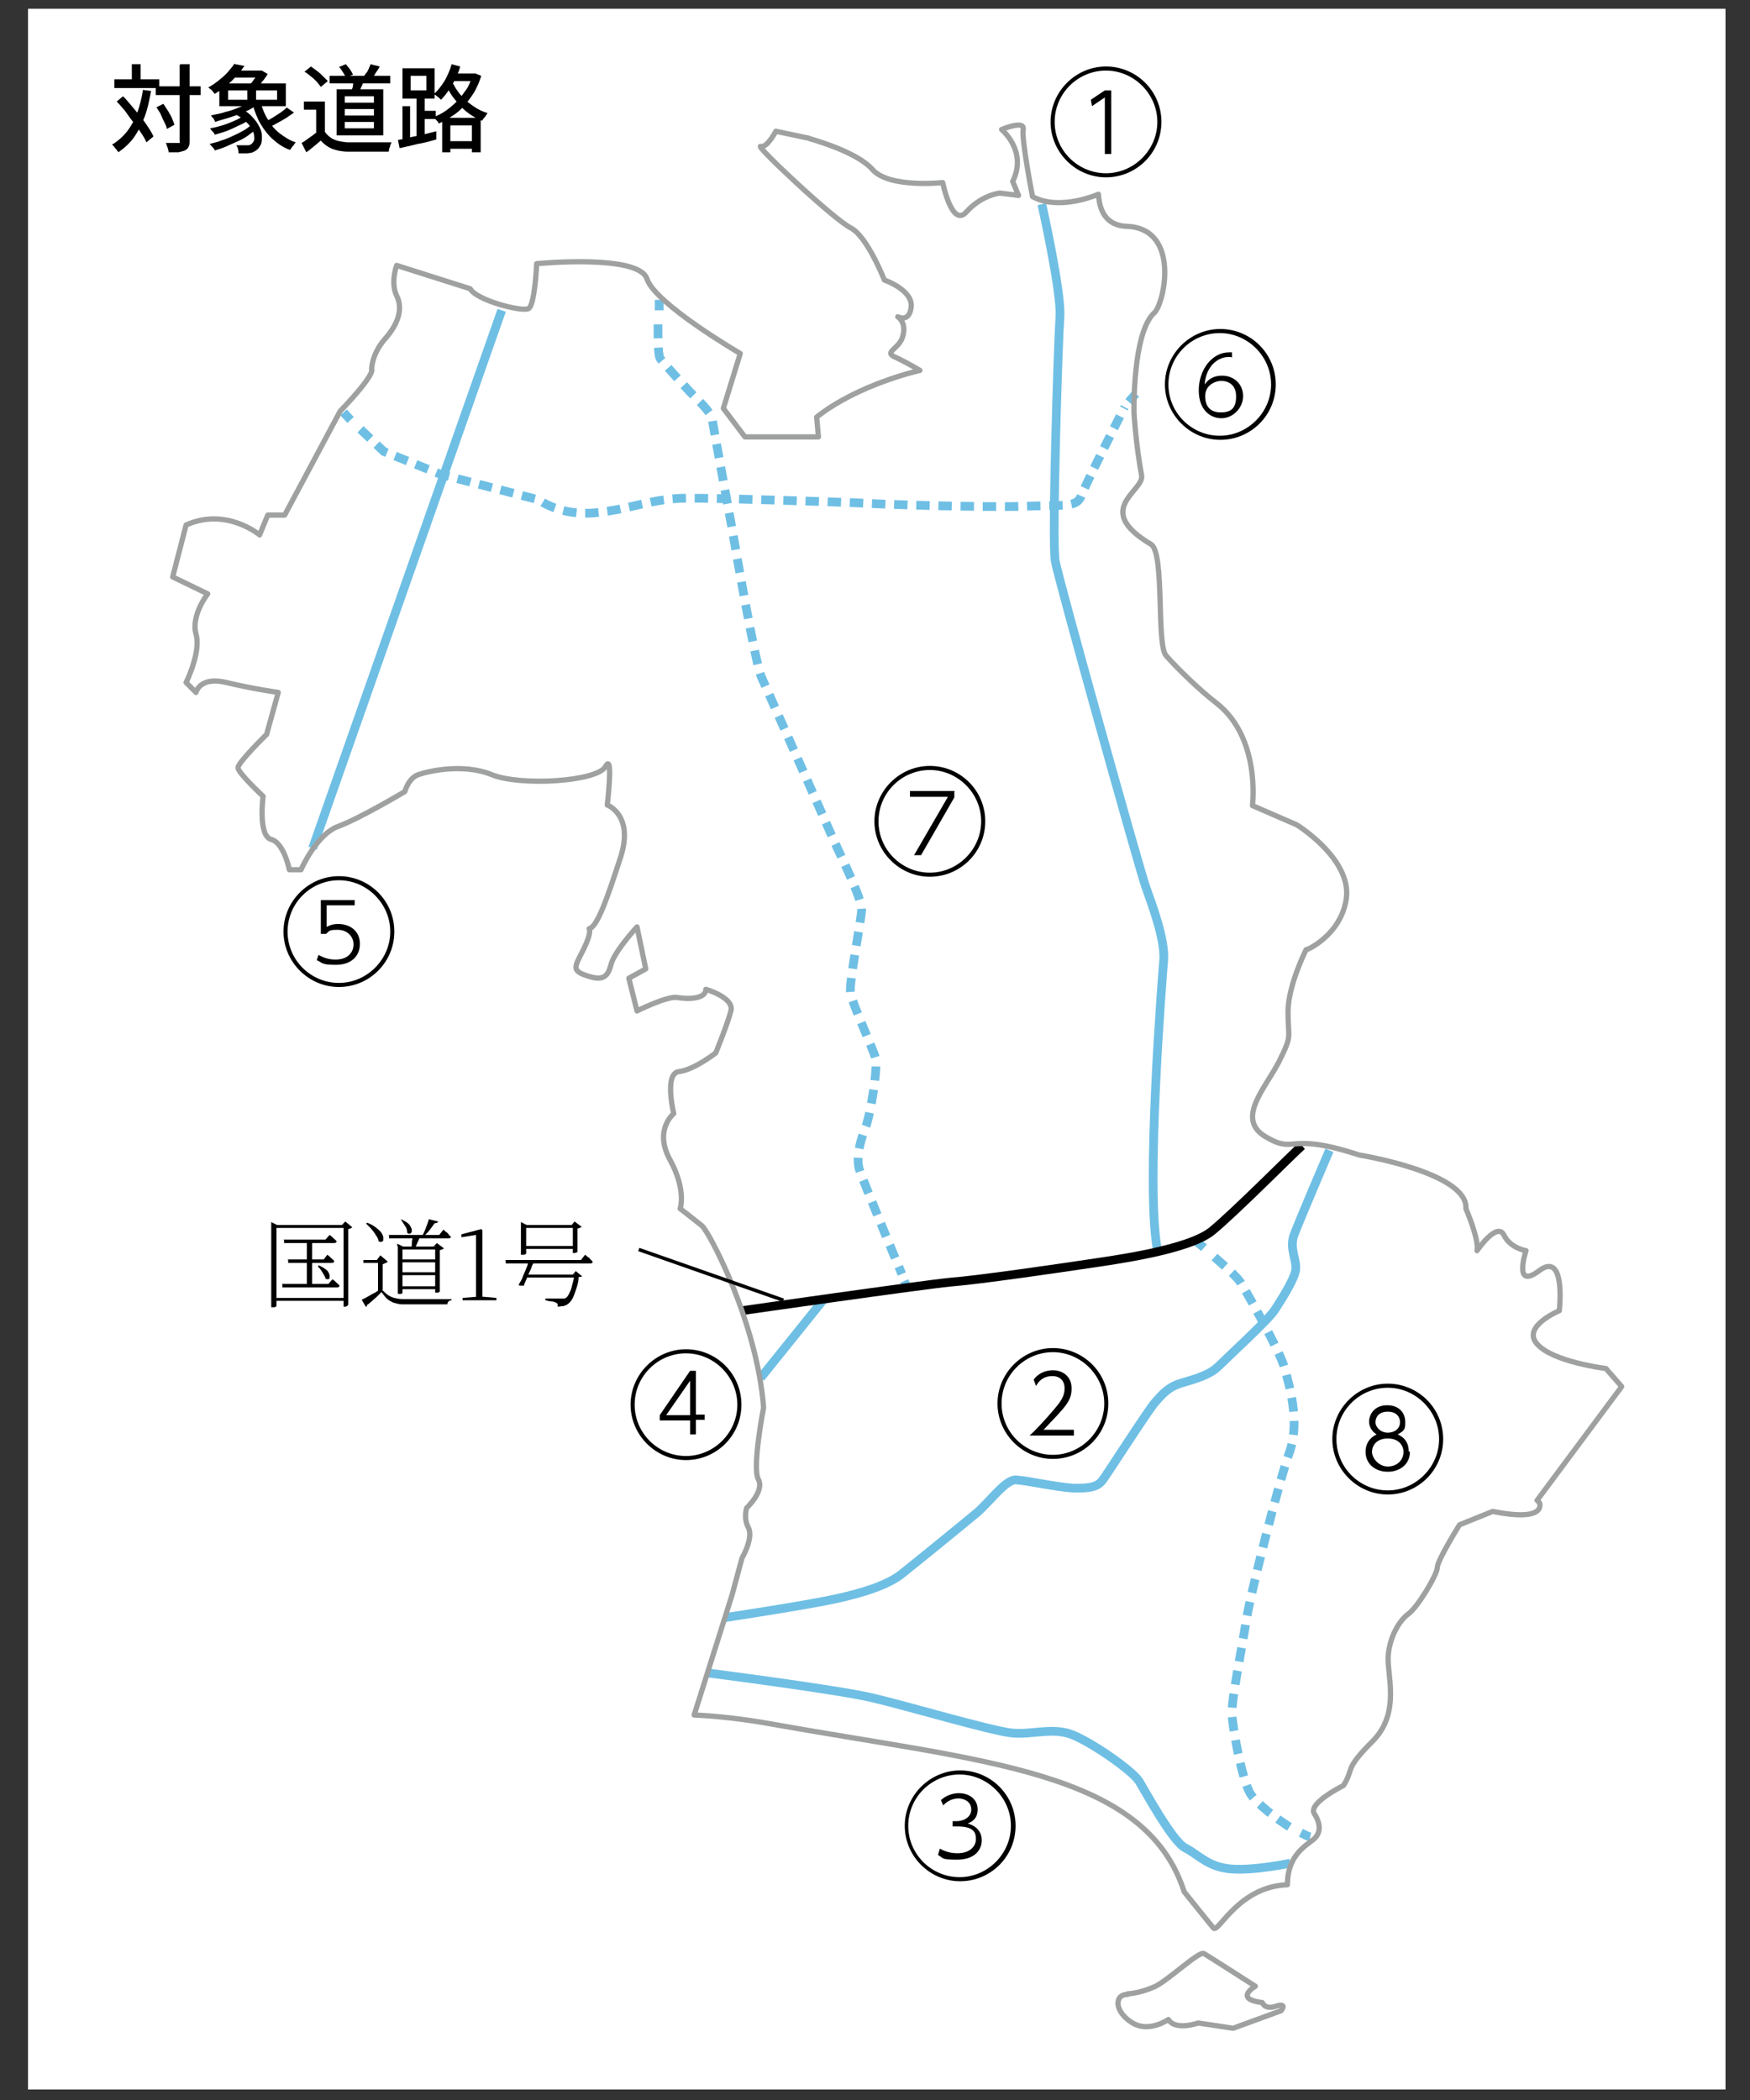 <?xml version="1.0" encoding="UTF-8"?>
<svg id="_レイヤー_1" data-name="レイヤー_1" xmlns="http://www.w3.org/2000/svg" width="300" height="360" version="1.1" viewBox="0 0 300 360">
  <rect x="0" y="0" width="300" height="360" fill="#333333" stroke="none"/>
  <!-- Generator: Adobe Illustrator 29.4.0, SVG Export Plug-In . SVG Version: 2.1.0 Build 152)  -->
  <defs>
    <style>
      .st0 {
        fill: #fff;
      }

      .st1 {
        stroke: #9fa0a0;
        stroke-linecap: round;
        stroke-width: .9px;
      }

      .st1, .st2, .st3, .st4, .st5, .st6, .st7, .st8 {
        fill: none;
      }

      .st1, .st3, .st4, .st5, .st6, .st7, .st8 {
        stroke-linejoin: round;
      }

      .st3 {
        stroke-dasharray: 2.4 1.6;
      }

      .st3, .st4, .st5, .st7, .st8 {
        stroke-width: 1.5px;
      }

      .st3, .st4, .st5, .st8 {
        stroke: #6fbfe4;
      }

      .st4 {
        stroke-dasharray: 2.4 1.6;
      }

      .st6 {
        stroke-width: .6px;
      }

      .st6, .st7 {
        stroke: #000;
      }

      .st8 {
        stroke-dasharray: 2.3 1.5;
      }
    </style>
  </defs>
  <rect class="st0" x="4.8" y="1.5" width="291" height="356.7"/>
  <path class="st0" d="M263.9,257.6s1.5,3.4-8,1.5l-5.7,2.3s-3.8,6.1-3.8,7.3-3.4,6.9-5,8c-1.5,1.1-3.1,3.8-3.4,6.9-.4,3.1,2.3,9.9-2.7,14.9-5,5-3.1,4.6-5,7.6,0,0-6.1,3-5,4.8,1.1,1.7,1.2,3.3-.1,4.4-1.3,1.1-4.5,2.7-4.5,7.8-8.5.3-11.9,8.5-12.7,7.4-1-1.2-5-6.2-5-6.2-6.7-20.9-34.8-22.3-71-28.8-4.5-.8-8.8-1.3-13-1.5l6.5-20.6,1.7-6.3s2-3.4,1.1-5.2c-.9-1.7-.3-3.4-.3-3.4,0,0,3.1-2.9,2-4.9-1.1-2,.9-12.3.9-12.3-1.1-14.6-9.4-30.3-10.6-31.2-1.1-.9-3.7-2.9-3.7-2.9,0,0,1.1-3.1-1.7-8.3-2.9-5.2.6-8,.6-8,0,0-1.7-6.9.9-7.2,2.6-.3,6.3-3.2,6.3-3.2,0,0,2-4.9,2.6-7.2.6-2.3-4.3-3.7-4.3-3.7,0,1.7-3.1,1.7-4.9,1.4-1.7-.3-6.9,2.3-6.9,2.3l-1.4-5.6,2.9-1.6-1.5-7.2s-4,4.3-4.5,6.6c-.6,2.3-1.7,2.6-4.3,1.7-2.6-.9-1.7-1.7-.3-4.6,1.4-2.9.9-3.4.9-3.4,1.4-.3,3.1-5.2,5.4-12.3,2.3-7.2-2.3-8.9-2.3-8.9,0,0,1.1-9.2-.3-6.6-1.4,2.6-14.6,3.4-19.5,1.4-4.9-2-10.9-.6-12.6,0-1.7.6-2.3,2.9-2.3,2.9,0,0-7.7,4.6-11.5,6-3.7,1.4-6.3,7.4-6.3,7.4h-2s-.9-4.6-3.1-5.2c-2.3-.6-1.4-7.4-1.4-7.4,0,0-4.3-4-4.3-4.9s4.9-5.7,4.9-5.7l2-7.2s-4.3-.6-8.9-1.7c-4.6-1.1-5.2,1.7-5.2,1.7l-1.7-1.7s2.6-5.2,1.7-8.3c-.9-3.2,2-6.9,2-6.9l-6-2.9,2.3-8.9c6.9-3.1,12.6,1.7,12.6,1.7l1.4-3.4h2.9l7.1-13.3,2.4-4.5c6.3-6.6,5.4-7.2,5.4-7.2,0,0,0-2.6,2.3-5.2,2.3-2.6,3.1-5.2,2-7.4-1.1-2.3,0-5.2,0-5.2l12.6,4c1.1,2,8.9,4,10,3.4,1.1-.6,1.4-7.7,1.4-7.7,0,0,17.5-1.7,18.9,2.6,1.4,4.3,16,12.8,16,12.8l-2.9,9.4,3.7,4.9h12.6l-.3-3.4c7.2-5.7,17.7-8,17.7-8,0,0-2.3-1.4-4.3-2.3-2-.9.9-1.4,1.4-3.7.6-2.3-.9-3.2-.9-3.2,0,0,2,1.1,2.3-1.7.3-2.9-4.6-4.6-4.6-4.6,0,0-2.9-7.4-5.7-8.9-2.9-1.4-16.6-14.3-15.5-14,1.1.3,2.6-2.6,2.6-2.6l5.2,1.1s.3,0,.7.2c2.1.6,8.4,2.6,10.7,5.3,2.9,3.2,12,2.2,12,2.2,0,0,1.6,7.9,4.1,5,2.6-2.9,5.7-3.2,5.7-3.2l3.2.4-1-2.4c2.6-5.2-1.9-8.9-1.9-8.9,0,0,4-1.7,3.7,0-.3,1.7,1.6,11.5,1.6,11.5,3.6,2,8.6.7,11.3-.4.2,3.1,1.5,5.4,4.9,5.5,9.2.4,6.4,13.2,4.7,14.8-3.8,3.4-3.5,17.2-3.5,17.2,0,0,.3,5.3,1.3,10.7.5,2.7-8.5,5.8,1.6,11.8,2.4,1.4.9,17.2,2.6,19.1,2.1,2.4,6.1,6.2,8.6,8.1,7.7,6,6.2,17.6,6.2,17.6l7.6,3.3s9.4,5.8,8.5,12.6c-.9,6.4-7,9-6.9,8.8,0,0-3.1,6.1-3.1,10.7s.8,3.8-1.5,8.4c-2.3,4.6-7.6,9.9-2.3,13,5.3,3.1,3.5-1,16,3.1,0,0,18.7,3,18.3,9.2,0,0,2.3,5.3,1.9,7.2,0,0,3.4-5,4.6-2.7,1.1,2.3,3.8,2.7,3.8,2.7,0,0-2.3,6.9,2.3,3.4,4.6-3.4,3.4,6.9,3.4,6.9,0,0-6.5,2.7-3.8,5.7,2.7,3.1,11.8,4.2,11.8,4.2l2.7,3.1-14.5,19.5ZM193.3,341.9c-2.3,0-2.3,2.9.7,4.8,2.9,1.9,6.3-.5,6.3-.5,1.2,2,5.1.6,5.1.6l6,.9,8.2-3s1.2-1.4-.8-.8c-2,.7-2.4-.6-2.4-.6-5-.6-1.2-2.8-1.2-2.8,0,0-8.1-5.2-8.8-5.6-.8-.5-5.8,4.3-8.3,5.6,0,0-2.5,1.2-4.8,1.3"/>
  <line class="st5" x1="58.9" y1="70.7" x2="60.1" y2="72"/>
  <path class="st8" d="M61.8,73.6l4,3.8,9.7,3.9,16.9,4.4s3.6,2.8,9.7,2.2c6.1-.6,9.7-2.5,15.8-2.5s23.9.6,28.9.8c5,.3,21.4.8,28.6.6,7.2-.3,9.2.3,10-1.9.8-2.1,6.6-13.6,7.4-15.1"/>
  <line class="st5" x1="193.5" y1="68.9" x2="194.7" y2="67.5"/>
  <path class="st5" d="M113,51.4s0,.7,0,1.8"/>
  <path class="st4" d="M112.8,55.6c0,2.6,0,5.4.4,5.9.8,1,3.5,4,5,5.6,1.5,1.5,3.7,3.6,3.9,4.7.1,1.1,3.1,17.1,3.5,19.4.4,2.4,3.9,22.6,4.9,24.8,1,2.2,11.2,25.3,12.5,28.2,1.3,2.9,4.9,10.1,4.7,11.9-.1,1.8-2.2,12.5-1.9,14.2.3,1.7,3.9,9.6,4.3,11.1.4,1.5-.8,9.6-1.8,12.1-1,2.5-1.5,5.1-1,6.9.5,1.7,6.4,15.9,7.3,18"/>
  <path class="st5" d="M155,219.6c.4.9.8,1.6.8,1.6"/>
  <path class="st5" d="M205,212.8s.6.4,1.4,1.1"/>
  <path class="st3" d="M208.2,215.5c1.8,1.6,3.9,3.4,4.5,4.4,1.2,1.9,6.8,11.9,7.5,14.6.7,2.6,2.8,9.2.8,14.6-1.9,5.4-6.8,24.8-7.4,28.9-.6,4-2.5,13.3-2.4,15.8.1,2.5,1.7,11.2,3.1,13.6,1,1.7,4.7,4.6,7.6,6.3"/>
  <path class="st5" d="M223,314.2c.6.3,1.2.6,1.6.7"/>
  <path class="st5" d="M121.4,286.8s21.8,2.8,27.9,4.2c6.1,1.4,20.8,5.8,24.3,6.1s7.1-1.1,10.5.4c3.5,1.5,10.1,6.1,11.2,7.9,1.1,1.8,5.7,10.3,7.9,11.4,2.2,1.1,3.9,3.3,7.9,3.6,4,.3,10.1-1,10.1-1"/>
  <path class="st5" d="M124.3,277.3s13.9-2.1,18.9-3.2c5-1.1,9-2.4,11.4-4.3,2.4-1.9,10.5-8.5,12.9-10.5,2.4-2.1,4.9-5.7,6.7-5.6,1.8.1,6.7,1.2,9.7,1.4,3.1.1,4.2-.3,5-1.2.8-1,8-12.3,9.2-13.6,1.1-1.2,2.1-2.5,4.4-3.2,2.4-.7,4.9-1.4,6.4-2.9,1.5-1.5,8.5-7.9,9.6-9.6,1.1-1.7,3.3-5.1,3.6-6.8.3-1.7-1.1-3.7-.3-6,.8-2.2,6.1-14.6,6.1-14.6"/>
  <line class="st5" x1="86" y1="53.2" x2="53.6" y2="145.4"/>
  <path class="st5" d="M178.6,35s3.4,15.2,3.1,19.3c-.3,4.2-1.4,38.6-.8,41.9.6,3.3,14.4,52.7,15.5,55.8,1.1,3.1,3.3,8.9,3.1,12.5-.3,3.6-3.1,38.9-1.1,49.7"/>
  <rect class="st2" x="27.3" y="1.5" width="253.4" height="349.5"/>
  <path d="M199.1,20.9c0,5.3-4.3,9.5-9.5,9.5s-9.5-4.3-9.5-9.5,4.3-9.5,9.5-9.5,9.5,4.2,9.5,9.5ZM180.8,20.9c0,4.9,4,8.8,8.8,8.8s8.8-4,8.8-8.8-4-8.8-8.8-8.8-8.8,3.9-8.8,8.8ZM189.5,15.5h1v10.9h-1.1v-9.7l-2.2,1.5-.2-1.1,2.4-1.6Z"/>
  <path d="M218.7,65.9c0,5.3-4.3,9.5-9.5,9.5s-9.5-4.3-9.5-9.5,4.3-9.5,9.5-9.5,9.5,4.2,9.5,9.5ZM200.3,65.9c0,4.9,4,8.8,8.8,8.8s8.8-4,8.8-8.8-4-8.8-8.8-8.8-8.8,3.9-8.8,8.8ZM211.1,61.2c-.1,0-.2,0-.5,0-1.6,0-3.8,1.3-4.1,4.7.8-1.1,1.8-1.5,3-1.5,2,0,3.6,1.4,3.6,3.5s-1.8,3.8-3.7,3.8-3.9-1.4-3.9-4.8,2.2-6.5,5.2-6.5.4,0,.5,0v1ZM211.9,67.9c0-1.9-1.3-2.6-2.5-2.6s-2.8.8-2.8,2.6.9,2.8,2.7,2.8,2.6-.8,2.6-2.7Z"/>
  <path d="M168.9,140.8c0,5.3-4.3,9.5-9.5,9.5s-9.5-4.3-9.5-9.5,4.3-9.5,9.5-9.5,9.5,4.2,9.5,9.5ZM150.6,140.8c0,4.9,4,8.8,8.8,8.8s8.8-4,8.8-8.8-4-8.8-8.8-8.8-8.8,3.9-8.8,8.8ZM163.6,135.7v1l-5.7,9.9h-1.2l5.8-10h-6.5v-1h7.7Z"/>
  <path d="M247.4,246.7c0,5.3-4.3,9.5-9.5,9.5s-9.5-4.3-9.5-9.5,4.3-9.5,9.5-9.5,9.5,4.2,9.5,9.5ZM229.1,246.7c0,4.9,4,8.8,8.8,8.8s8.8-4,8.8-8.8-4-8.8-8.8-8.8-8.8,3.9-8.8,8.8ZM241.7,248.9c0,2.1-1.7,3.4-3.8,3.4s-3.8-1.3-3.8-3.4,1.5-2.8,1.9-3c-1.3-.8-1.3-2-1.3-2.2,0-1.1.8-2.8,3.1-2.8s3.1,1.6,3.1,2.8,0,1.5-1.3,2.2c1.4.6,1.9,1.7,1.9,2.9ZM240.6,248.9c0-1-.7-2.3-2.7-2.3s-2.7,1.3-2.7,2.3,1.1,2.5,2.7,2.5,2.7-1.1,2.7-2.5ZM240,243.8c0-.9-.6-1.8-2.1-1.8s-2.1.9-2.1,1.8.9,1.8,2.1,1.8,2.1-.7,2.1-1.8Z"/>
  <path d="M190,240.6c0,5.3-4.3,9.5-9.5,9.5s-9.5-4.3-9.5-9.5,4.3-9.5,9.5-9.5,9.5,4.2,9.5,9.5ZM171.7,240.6c0,4.9,4,8.8,8.8,8.8s8.8-4,8.8-8.8-4-8.8-8.8-8.8-8.8,3.9-8.8,8.8ZM184.1,245.1v1h-7.6c.7-.6,2.7-2.7,4.2-4.5,1.2-1.4,1.8-2.3,1.8-3.6s-.8-2.1-2.1-2.1-2.2.6-2.8,1.7l-.4-1.1c1.2-1.6,3-1.6,3.3-1.6,1.5,0,3.2.9,3.2,3.1s-1,3.1-4.8,7.1h5.3Z"/>
  <path d="M174.1,313c0,5.3-4.3,9.5-9.5,9.5s-9.5-4.3-9.5-9.5,4.3-9.5,9.5-9.5,9.5,4.2,9.5,9.5ZM155.7,313c0,4.9,4,8.8,8.8,8.8s8.8-4,8.8-8.8-4-8.8-8.8-8.8-8.8,3.9-8.8,8.8ZM161.1,316.9c.4.2,1.4.8,3,.8,2.4,0,3.2-1.4,3.2-2.4s-.2-2.2-3.2-2.2h-.8v-.9h.7c1.1,0,2.5-.6,2.5-2s-1.3-1.9-2.2-1.9-1.9.4-2.6,1.2l-.4-.9c.3-.3,1.4-1.2,3.1-1.2s3.2,1,3.2,2.8-1.3,2.2-1.7,2.4c2.4.7,2.4,2.5,2.4,2.9,0,1.6-1.2,3.3-4.2,3.3s-2.3-.3-3.3-.8l.3-1Z"/>
  <path d="M127.1,240.8c0,5.3-4.3,9.5-9.5,9.5s-9.5-4.3-9.5-9.5,4.3-9.5,9.5-9.5,9.5,4.2,9.5,9.5ZM108.8,240.8c0,4.9,4,8.8,8.8,8.8s8.8-4,8.8-8.8-4-8.8-8.8-8.8-8.8,3.9-8.8,8.8ZM118.3,246v-2.5h-5.2v-.9l5.2-7.6h1v7.5h1.5v.9h-1.5v2.5h-1ZM114.2,242.6h4.1v-5.9l-4.1,5.9Z"/>
  <path d="M67.6,159.7c0,5.3-4.3,9.5-9.5,9.5s-9.5-4.3-9.5-9.5,4.3-9.5,9.5-9.5,9.5,4.2,9.5,9.5ZM49.3,159.7c0,4.9,4,8.8,8.8,8.8s8.8-4,8.8-8.8-4-8.8-8.8-8.8-8.8,3.9-8.8,8.8ZM60.8,155.2h-4.8v3.7c.4-.2.9-.5,2-.5,2,0,3.7,1.2,3.7,3.4s-1.6,3.6-4.1,3.6-2.2-.3-3.3-.8l.3-.9c.9.5,1.8.8,2.9.8,2.1,0,3.1-1.2,3.1-2.6s-1.1-2.5-2.7-2.5-1.4.2-2,.7h-.9v-5.8h5.8v1Z"/>
  <g>
    <path d="M46.5,210v-.5l1,.5h11.7v.5h-11.8v13.3s0,0,0,.1c0,0-.1.1-.3.2-.1,0-.2,0-.4,0h-.2v-14.1ZM47.1,222.5h12v.5h-12v-.5ZM48.3,220.1h8l.7-.8c.3.2.5.4.7.6.2.2.4.3.5.5,0,.2-.2.3-.4.3h-9.4v-.5ZM48.6,212.5h7.2l.7-.8c.3.2.5.4.7.6.2.2.4.3.5.5,0,.2-.2.3-.4.3h-8.6v-.5ZM49.3,215.9h6.2l.6-.8c.3.2.5.4.7.6.2.2.4.3.5.5,0,.2-.2.3-.4.3h-7.5v-.5ZM52.6,212.5h.9v7.8h-.9v-7.8ZM54.6,216.9c.5.2.8.4,1.1.6.3.2.5.4.6.6.1.2.2.4.2.6s0,.3,0,.4c0,.1-.2.2-.3.2-.1,0-.2,0-.4-.1,0-.2-.2-.5-.3-.7s-.3-.5-.5-.8-.4-.5-.6-.6h.2ZM58.8,210h-.2l.6-.6,1.2,1c0,0-.2.1-.3.2-.1,0-.3.1-.4.1v13s0,0-.1.1-.2.1-.3.2c-.1,0-.2,0-.3,0h-.1v-14.1Z"/>
    <path d="M65.6,221.2c.3.3.6.6.9.8.3.2.7.4,1.1.5.4.1.9.2,1.4.2.5,0,1.2,0,1.9,0h2.1c.8,0,1.5,0,2.3,0s1.5,0,2.1,0v.2c-.4,0-.7.3-.7.7h-5.8c-.7,0-1.4,0-2,0-.6,0-1-.2-1.5-.3-.4-.2-.8-.4-1.1-.7-.3-.3-.6-.7-.9-1.1-.2.2-.5.5-.8.8-.3.3-.6.5-.9.8-.3.2-.5.5-.8.6,0,.1,0,.2,0,.2,0,0,0,.1-.2.1l-.7-1.2c.3-.1.6-.3,1-.5.4-.2.8-.5,1.3-.7.4-.3.8-.5,1.2-.7v.3ZM65.6,216.7v4.4l-.8.6v-5.2h-2.5v-.5c0,0,2.3,0,2.3,0l.6-.8,1.3,1.1s-.1,0-.3.2c-.1,0-.3.1-.5.2ZM62.9,209.6c.6.2,1.1.5,1.5.8.4.3.7.6.9.8.2.3.3.5.4.8,0,.2,0,.4,0,.6,0,.2-.2.2-.3.3-.1,0-.3,0-.5-.1,0-.3-.2-.7-.5-1.1-.2-.4-.5-.7-.8-1.1-.3-.3-.6-.6-.9-.9h.2ZM66.6,211.7h8.7l.7-.9c.2.1.3.3.5.4.1.1.3.2.4.4s.3.3.4.4c0,.2-.2.3-.4.3h-10.2v-.5ZM68.1,213.7v-.5l1,.5h5.9v.5h-6v7.4s0,0,0,.1-.2,0-.3.1-.2,0-.4,0h-.1v-8.2ZM68.7,209c.5.2.8.4,1.1.6s.5.5.6.7c.1.2.2.4.2.6,0,.2,0,.3-.1.4,0,.1-.2.2-.3.2s-.3,0-.4-.2c0-.4-.1-.8-.4-1.2s-.5-.8-.7-1.1h.2ZM68.5,215.9h6.4v.5h-6.4v-.5ZM68.5,218.1h6.4v.5h-6.4v-.5ZM68.5,220.5h6.4v.5h-6.4v-.5ZM70.8,211.7h1.3c0,.2-.2.5-.3.8-.1.3-.3.6-.4.9s-.3.5-.4.7h-.5c0-.2.1-.5.1-.8,0-.3,0-.6.1-.9,0-.3,0-.5,0-.7ZM73.5,209l1.6.4c0,.2-.3.3-.6.3-.2.3-.5.7-.8,1.1-.3.4-.7.8-1,1.1h-.3c.1-.3.3-.6.4-.9.1-.3.3-.7.4-1,.1-.4.3-.7.3-1ZM74.5,213.7h-.2l.6-.6,1.2.9c0,0-.1.1-.3.2-.1,0-.3.1-.4.1v7.1s0,0-.1.1c0,0-.2.1-.3.1-.1,0-.2,0-.3,0h-.1v-8.1Z"/>
    <path d="M81.6,222.9c0-1.3,0-2.5,0-3.8v-7.4l-2.5.4v-.5l3.4-.9.2.2v2.6c0,0,0,5.6,0,5.6,0,.6,0,1.3,0,1.9,0,.6,0,1.3,0,1.9h-1.3ZM79.3,222.9v-.4l2.5-.2h1l2.3.2v.4h-5.8Z"/>
    <path d="M86.6,216h13l.7-.9c.2.1.3.3.5.4s.3.2.4.4c.2.1.3.3.4.4,0,.2-.2.3-.4.3h-14.5v-.5ZM90.6,216h1c0,.3-.2.6-.4,1-.1.4-.3.8-.5,1.2-.2.4-.3.8-.5,1.2-.2.4-.3.7-.4,1,0,0-.2,0-.4,0-.2,0-.4,0-.5-.1.1-.2.3-.6.5-.9.2-.4.3-.8.5-1.2.2-.4.3-.8.5-1.2.1-.4.2-.7.3-1ZM89.3,210v-.5l1,.5h8.5v.5h-8.6v4.4s0,0-.1.1c0,0-.2.1-.3.1-.1,0-.2,0-.4,0h-.1v-5.2ZM89.7,213.6h9v.5h-9v-.5ZM90.2,218.5h8.7v.5h-8.9l.2-.5ZM98.4,218.5h-.2l.5-.6,1.1.9c0,0-.1,0-.2.1-.1,0-.3,0-.4,0,0,.7-.2,1.4-.4,2-.2.6-.4,1.2-.6,1.6s-.5.8-.8,1c-.2.2-.5.3-.8.4-.3,0-.7.1-1,.1,0-.1,0-.3,0-.4,0-.1-.1-.2-.3-.3-.1,0-.4-.2-.7-.2-.4,0-.7-.1-1.1-.2v-.3c.3,0,.6,0,1,0,.4,0,.7,0,1.1,0,.3,0,.6,0,.7,0s.3,0,.4,0c.1,0,.2,0,.3-.1.2-.1.4-.4.6-.8.2-.4.4-.9.5-1.5.2-.6.3-1.2.4-1.9ZM98.2,210h-.2l.5-.6,1.2.9c0,0-.1.1-.3.2-.1,0-.3.1-.4.1v4s0,0-.1.1c0,0-.2,0-.3.1-.1,0-.2,0-.3,0h-.1v-5Z"/>
  </g>
  <line class="st5" x1="141.1" y1="222.9" x2="130.4" y2="236.2"/>
  <path class="st7" d="M127.1,224.7s30.7-4.4,35.8-4.9c5.1-.4,18.7-2.4,23.4-3.1,4.7-.7,17.5-2.4,21.5-5.7,4-3.3,13.6-13,15.4-14.6"/>
  <path class="st1" d="M263.9,257.6s1.5,3.4-8,1.5l-5.7,2.3s-3.8,6.1-3.8,7.3-3.4,6.9-5,8c-1.5,1.1-3.1,3.8-3.4,6.9-.4,3.1,2.3,9.9-2.7,14.9-5,5-3.1,4.6-5,7.6,0,0-6.1,3-5,4.8,1.1,1.7,1.2,3.3-.1,4.4-1.3,1.1-4.5,2.7-4.5,7.8-8.5.3-11.9,8.5-12.7,7.4-1-1.2-5-6.2-5-6.2-6.7-20.9-34.8-22.3-71-28.8-4.5-.8-8.8-1.3-13-1.5l6.5-20.6,1.7-6.3s2-3.4,1.1-5.2c-.9-1.7-.3-3.4-.3-3.4,0,0,3.1-2.9,2-4.9-1.1-2,.9-12.3.9-12.3-1.1-14.6-9.4-30.3-10.6-31.2-1.1-.9-3.7-2.9-3.7-2.9,0,0,1.1-3.1-1.7-8.3-2.9-5.2.6-8,.6-8,0,0-1.7-6.9.9-7.2,2.6-.3,6.3-3.2,6.3-3.2,0,0,2-4.9,2.6-7.2.6-2.3-4.3-3.7-4.3-3.7,0,1.7-3.1,1.7-4.9,1.4-1.7-.3-6.9,2.3-6.9,2.3l-1.4-5.6,2.9-1.6-1.5-7.2s-4,4.3-4.5,6.6c-.6,2.3-1.7,2.6-4.3,1.7-2.6-.9-1.7-1.7-.3-4.6,1.4-2.9.9-3.4.9-3.4,1.4-.3,3.1-5.2,5.4-12.3,2.3-7.2-2.3-8.9-2.3-8.9,0,0,1.1-9.2-.3-6.6-1.4,2.6-14.6,3.4-19.5,1.4-4.9-2-10.9-.6-12.6,0-1.7.6-2.3,2.9-2.3,2.9,0,0-7.7,4.6-11.5,6-3.7,1.4-6.3,7.4-6.3,7.4h-2s-.9-4.6-3.1-5.2c-2.3-.6-1.4-7.4-1.4-7.4,0,0-4.3-4-4.3-4.9s4.9-5.7,4.9-5.7l2-7.2s-4.3-.6-8.9-1.7c-4.6-1.1-5.2,1.7-5.2,1.7l-1.7-1.7s2.6-5.2,1.7-8.3c-.9-3.2,2-6.9,2-6.9l-6-2.9,2.3-8.9c6.9-3.1,12.6,1.7,12.6,1.7l1.4-3.4h2.9l7.1-13.3,2.4-4.5c6.3-6.6,5.4-7.2,5.4-7.2,0,0,0-2.6,2.3-5.2,2.3-2.6,3.1-5.2,2-7.4-1.1-2.3,0-5.2,0-5.2l12.6,4c1.1,2,8.9,4,10,3.4,1.1-.6,1.4-7.7,1.4-7.7,0,0,17.5-1.7,18.9,2.6,1.4,4.3,16,12.8,16,12.8l-2.9,9.4,3.7,4.9h12.6l-.3-3.4c7.2-5.7,17.7-8,17.7-8,0,0-2.3-1.4-4.3-2.3-2-.9.9-1.4,1.4-3.7.6-2.3-.9-3.2-.9-3.2,0,0,2,1.1,2.3-1.7.3-2.9-4.6-4.6-4.6-4.6,0,0-2.9-7.4-5.7-8.9-2.9-1.4-16.6-14.3-15.5-14,1.1.3,2.6-2.6,2.6-2.6l5.2,1.1s.3,0,.7.2c2.1.6,8.4,2.6,10.7,5.3,2.9,3.2,12,2.2,12,2.2,0,0,1.6,7.9,4.1,5,2.6-2.9,5.7-3.2,5.7-3.2l3.2.4-1-2.4c2.6-5.2-1.9-8.9-1.9-8.9,0,0,4-1.7,3.7,0-.3,1.7,1.6,11.5,1.6,11.5,3.6,2,8.6.7,11.3-.4.2,3.1,1.5,5.4,4.9,5.5,9.2.4,6.4,13.2,4.7,14.8-3.8,3.4-3.5,17.2-3.5,17.2,0,0,.3,5.3,1.3,10.7.5,2.7-8.5,5.8,1.6,11.8,2.4,1.4.9,17.2,2.6,19.1,2.1,2.4,6.1,6.2,8.6,8.1,7.7,6,6.2,17.6,6.2,17.6l7.6,3.3s9.4,5.8,8.5,12.6c-.9,6.4-7,9-6.9,8.8,0,0-3.1,6.1-3.1,10.7s.8,3.8-1.5,8.4c-2.3,4.6-7.6,9.9-2.3,13,5.3,3.1,3.5-1,16,3.1,0,0,18.7,3,18.3,9.2,0,0,2.3,5.3,1.9,7.2,0,0,3.4-5,4.6-2.7,1.1,2.3,3.8,2.7,3.8,2.7,0,0-2.3,6.9,2.3,3.4,4.6-3.4,3.4,6.9,3.4,6.9,0,0-6.5,2.7-3.8,5.7,2.7,3.1,11.8,4.2,11.8,4.2l2.7,3.1-14.5,19.5ZM193.3,341.9c-2.3,0-2.3,2.9.7,4.8,2.9,1.9,6.3-.5,6.3-.5,1.2,2,5.1.6,5.1.6l6,.9,8.2-3s1.2-1.4-.8-.8c-2,.7-2.4-.6-2.4-.6-5-.6-1.2-2.8-1.2-2.8,0,0-8.1-5.2-8.8-5.6-.8-.5-5.8,4.3-8.3,5.6,0,0-2.5,1.2-4.8,1.3Z"/>
  <rect class="st2" x="27.3" y="1.5" width="253.4" height="349.5"/>
  <line class="st6" x1="109.5" y1="214.2" x2="134.3" y2="222.9"/>
  <g>
    <path d="M24.4,15.4l1.5.2c-.3,1.6-.6,3.1-1.1,4.4s-1.1,2.5-1.8,3.5c-.7,1-1.7,1.9-2.7,2.6,0-.1-.2-.2-.3-.4-.1-.2-.3-.3-.4-.5-.1-.2-.3-.3-.4-.4,1-.6,1.9-1.4,2.6-2.3.7-.9,1.3-2,1.7-3.1s.8-2.5,1-4ZM19.6,13.6h7.7v1.5h-7.7v-1.5ZM20,17.4l1.1-.9c.5.5,1,1.1,1.5,1.7s1,1.2,1.5,1.8c.5.6.9,1.2,1.3,1.8.4.6.7,1.1.9,1.6l-1.2,1c-.2-.5-.5-1-.9-1.6-.4-.6-.8-1.2-1.3-1.8-.5-.6-.9-1.2-1.4-1.9-.5-.6-1-1.2-1.5-1.7ZM22.6,11h1.5v3.5h-1.5v-3.5ZM26.7,14.8h7.7v1.5h-7.7v-1.5ZM26.8,18.4l1.2-.6c.3.4.5.8.8,1.2.2.4.5.8.7,1.3s.3.8.4,1.1l-1.3.7c0-.3-.2-.7-.4-1.1-.2-.4-.4-.8-.6-1.3s-.5-.8-.7-1.2ZM31,11h1.5v13.1c0,.5,0,.8-.2,1.1-.1.3-.3.4-.6.6-.3.1-.6.2-1.1.3-.5,0-1,0-1.7,0,0-.2,0-.3-.1-.5,0-.2-.1-.4-.2-.6,0-.2-.1-.4-.2-.5.5,0,.9,0,1.3,0,.4,0,.7,0,.8,0,.1,0,.2,0,.3,0s0-.1,0-.3v-13.1Z"/>
    <path d="M40.3,11l1.6.3c-.6.9-1.3,1.7-2.1,2.5-.8.8-1.8,1.6-3,2.3,0-.1-.2-.2-.3-.4-.1-.1-.2-.3-.4-.4-.1-.1-.3-.2-.4-.3.7-.4,1.3-.8,1.9-1.3s1.1-.9,1.5-1.4.8-.9,1.1-1.4ZM43.1,21.3l1.1.6c-.4.4-1,.8-1.5,1.2s-1.2.8-1.9,1.1c-.7.3-1.3.6-2,.9-.7.3-1.3.5-2,.7,0-.2-.2-.4-.4-.6-.2-.2-.3-.4-.5-.5.6-.2,1.3-.3,2-.6.7-.2,1.4-.5,2-.8.7-.3,1.3-.6,1.8-.9.6-.3,1-.7,1.4-1ZM43,17.3l1.2.6c-.6.4-1.3.9-2.1,1.2-.8.4-1.7.7-2.6,1-.9.3-1.8.5-2.6.8,0,0-.1-.2-.2-.4,0-.1-.2-.3-.3-.4-.1-.1-.2-.3-.3-.3.8-.2,1.7-.3,2.5-.6.9-.2,1.7-.5,2.4-.8.8-.3,1.4-.6,1.9-1ZM42,19.8l1,.5c-.5.4-1.1.8-1.8,1.1s-1.4.7-2.2,1c-.8.3-1.5.5-2.2.7,0-.2-.2-.4-.4-.6s-.3-.4-.4-.5c.7-.1,1.4-.3,2.1-.5.7-.2,1.4-.5,2.1-.8.7-.3,1.2-.6,1.6-.9ZM37.6,14.3h11.4v3.9h-11.4v-3.9ZM39.1,15.5v1.6h8.4v-1.6h-8.4ZM40.1,12.1h4.8v1.2h-4.8v-1.2ZM40.3,19.4l1-.8c.8.4,1.5.9,2,1.5.5.5.9,1.1,1.2,1.7s.4,1.1.4,1.6c0,.5,0,1-.2,1.4-.2.4-.4.7-.8,1-.3.2-.6.3-.8.4-.3,0-.6.1-.9.1-.2,0-.4,0-.6,0-.2,0-.5,0-.7,0,0-.2,0-.4-.1-.7,0-.3-.2-.5-.3-.7.3,0,.6,0,.8,0,.3,0,.5,0,.7,0s.4,0,.6,0,.3-.1.5-.2c.2-.2.4-.4.5-.8,0-.4,0-.8-.2-1.3-.2-.5-.5-1-1-1.5-.5-.5-1.1-1-2-1.5ZM42.4,14.9h1.5v2.9h-1.5v-2.9ZM44.3,12.1h.6c0,0,1,.6,1,.6-.2.3-.4.6-.7,1-.3.3-.5.7-.8,1-.3.3-.5.6-.8.8-.1-.1-.3-.2-.5-.4-.2-.1-.4-.3-.6-.3.2-.2.4-.4.7-.7.2-.3.4-.6.6-.8.2-.3.3-.5.4-.8v-.3ZM44.7,17.6c.3,1.1.7,2.1,1.3,3,.5.9,1.2,1.7,2,2.3s1.7,1.2,2.7,1.5c0,0-.2.2-.3.4-.1.2-.3.3-.4.5s-.2.3-.3.4c-1.1-.4-2-1-2.9-1.8-.8-.7-1.5-1.6-2.1-2.6-.6-1-1-2.1-1.4-3.4l1.3-.3ZM49.1,18.4l1.3.9c-.4.3-.9.6-1.3.9-.5.3-1,.6-1.4.8-.5.3-.9.5-1.3.7l-1-.8c.4-.2.8-.4,1.3-.7.5-.3.9-.6,1.4-.9.4-.3.8-.6,1.1-.9Z"/>
    <path d="M55.7,22.6c.4.6.9,1,1.5,1.3.7.3,1.4.4,2.3.5.5,0,1,0,1.7,0s1.3,0,2,0c.7,0,1.4,0,2.1,0,.7,0,1.3,0,1.8,0,0,.1-.1.3-.2.5,0,.2-.1.4-.2.6,0,.2,0,.4-.1.5-.5,0-1,0-1.6,0-.6,0-1.3,0-1.9,0-.7,0-1.3,0-1.9,0s-1.2,0-1.6,0c-1,0-1.9-.2-2.7-.5-.7-.3-1.4-.8-1.9-1.4-.4.3-.8.7-1.2,1-.4.3-.8.7-1.3,1l-.8-1.6c.4-.2.8-.5,1.2-.8s.9-.6,1.2-.9h1.4ZM55.7,17.4v5.9h-1.5v-4.5h-2.1v-1.4h3.6ZM52.2,12.3l1.1-.9c.3.2.7.5,1.1.8.4.3.7.6,1,.9.3.3.6.6.8.8l-1.2,1c-.2-.3-.4-.5-.7-.9-.3-.3-.6-.6-1-.9-.4-.3-.7-.6-1.1-.8ZM56.5,13h10.4v1.3h-10.4v-1.3ZM57.7,15.3h8v7.9h-8v-7.9ZM58.1,11.5l1.2-.5c.2.3.5.6.7.9.2.3.4.6.5.9l-1.3.5c0-.3-.2-.6-.4-.9s-.4-.7-.7-.9ZM59.1,16.5v1.1h5v-1.1h-5ZM59.1,18.7v1.1h5v-1.1h-5ZM59.1,20.9v1.1h5v-1.1h-5ZM60.7,13.6h1.7c-.1.5-.3,1-.5,1.4-.2.4-.3.8-.4,1.1l-1.3-.2c0-.3.2-.7.3-1.1,0-.4.1-.8.2-1.1ZM63.5,11l1.6.4c-.2.4-.4.7-.7,1.1-.2.4-.4.7-.7.9l-1.3-.3c.1-.2.2-.4.4-.6s.3-.5.4-.7.2-.5.3-.7Z"/>
    <path d="M68.2,24c.6-.1,1.2-.2,1.9-.4.7-.2,1.5-.3,2.3-.5s1.6-.4,2.4-.6v1.4c-1,.3-2.1.6-3.3.8-1.1.3-2.2.5-3,.7l-.3-1.5ZM69,18.2h1.3v5.9h-1.3v-5.9ZM69,11.7h5.5v5.2h-5.5v-5.2ZM70.4,13v2.5h2.7v-2.5h-2.7ZM71.4,16.3h1.4v7.4h-1.4v-7.4ZM71.9,19h2.8v1.4h-2.8v-1.4ZM80.9,12.6h.6c0,0,1,.4,1,.4-.3,1-.7,1.9-1.2,2.8-.5.8-1.1,1.6-1.7,2.3-.6.7-1.3,1.3-2.1,1.8-.7.5-1.5.9-2.3,1.3,0-.2-.2-.4-.4-.6-.2-.2-.3-.4-.5-.5.7-.3,1.4-.6,2.1-1.1.7-.5,1.3-1,1.9-1.6s1.1-1.3,1.6-2,.8-1.5,1-2.3v-.3ZM77.4,11l1.5.4c-.2.7-.5,1.5-.9,2.2-.3.7-.7,1.3-1.1,1.9s-.8,1.1-1.3,1.6c0,0-.2-.2-.3-.3s-.3-.2-.5-.4c-.2-.1-.3-.2-.4-.3.7-.6,1.2-1.3,1.8-2.2.5-.9.9-1.8,1.2-2.8ZM75.8,20.2h6.6v5.9h-1.5v-4.6h-3.7v4.6h-1.4v-6ZM77.2,13.4c.2.6.6,1.1.9,1.7.4.6.8,1.2,1.4,1.7.5.6,1.2,1.1,1.8,1.5.7.5,1.4.8,2.3,1.1,0,0-.2.2-.3.4-.1.2-.2.3-.4.5-.1.2-.2.3-.3.4-.8-.3-1.6-.8-2.3-1.3-.7-.5-1.3-1.1-1.8-1.7-.5-.6-1-1.2-1.4-1.9s-.7-1.2-1-1.8l1-.8ZM76.4,24.2h5.3v1.3h-5.3v-1.3ZM77.2,12.6h4.2v1.3h-4.2v-1.3Z"/>
  </g>
</svg>